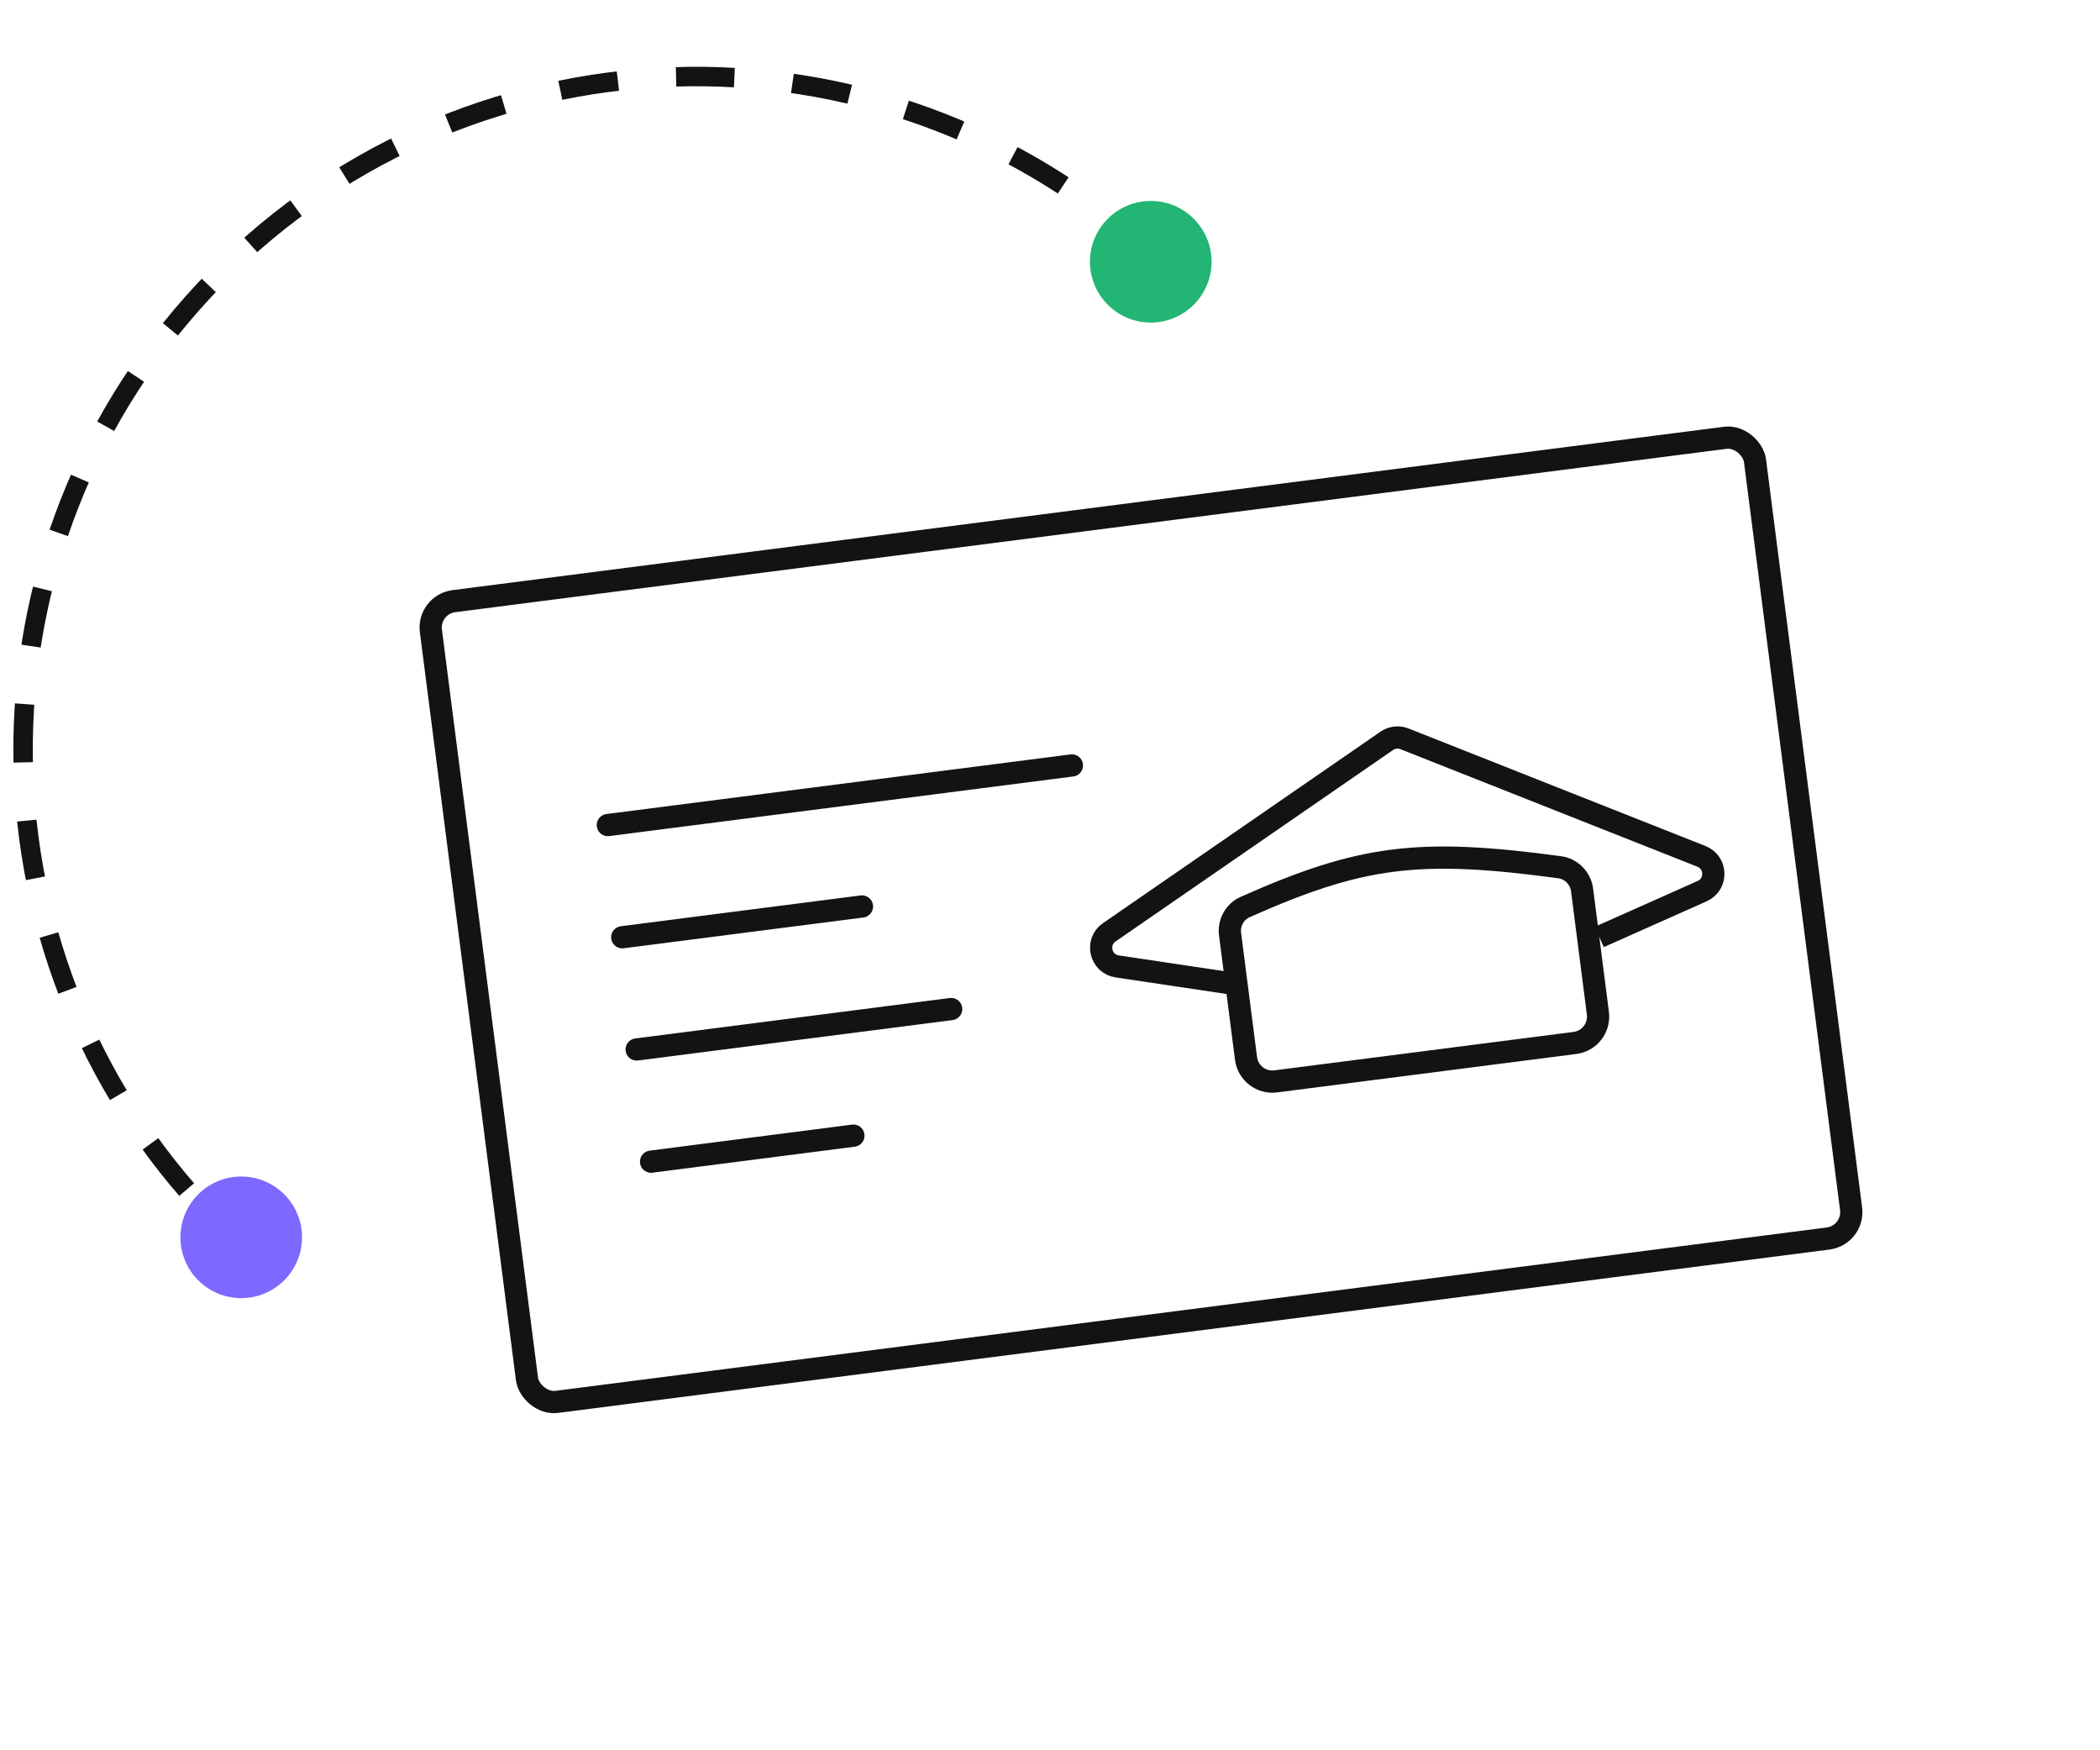 <?xml version="1.0" encoding="UTF-8"?>
<svg xmlns="http://www.w3.org/2000/svg" width="108" height="90" viewBox="0 0 108 90" fill="none">
  <rect x="21.986" y="31.086" width="68.657" height="41.512" rx="1.367" transform="rotate(-7.321 21.986 31.086)" stroke="#131316" stroke-width="1.143"></rect>
  <path d="M63.261 48.04C63.184 47.446 63.502 46.876 64.039 46.638C67.052 45.299 69.278 44.554 71.641 44.255C74.009 43.955 76.552 44.099 80.209 44.593C80.811 44.674 81.285 45.154 81.364 45.763L82.177 52.099C82.274 52.848 81.745 53.533 80.996 53.629L65.611 55.605C64.862 55.702 64.177 55.173 64.081 54.424L63.261 48.04Z" stroke="#131316" stroke-width="1.143"></path>
  <path d="M82.249 48.179L87.54 45.822C88.324 45.472 88.3 44.351 87.502 44.035L72.23 37.99C71.929 37.871 71.589 37.91 71.322 38.093L57.051 47.937C56.327 48.436 56.588 49.564 57.458 49.694L63.471 50.592" stroke="#131316" stroke-width="1.143"></path>
  <line x1="31.261" y1="42.425" x2="55.127" y2="39.359" stroke="#131316" stroke-width="1.143" stroke-linecap="round"></line>
  <line x1="32.002" y1="48.194" x2="44.33" y2="46.611" stroke="#131316" stroke-width="1.143" stroke-linecap="round"></line>
  <line x1="32.743" y1="53.964" x2="48.917" y2="51.886" stroke="#131316" stroke-width="1.143" stroke-linecap="round"></line>
  <line x1="33.484" y1="59.733" x2="43.889" y2="58.396" stroke="#131316" stroke-width="1.143" stroke-linecap="round"></line>
  <path d="M59.396 13.23C45.419 0.197 23.522 0.962 10.489 14.94C-2.552 28.925 -1.787 50.822 12.191 63.856" stroke="#131316" stroke-linejoin="round" stroke-dasharray="3 3"></path>
  <path d="M62.307 13.35C62.246 11.624 60.798 10.274 59.072 10.334C57.347 10.395 55.996 11.842 56.057 13.568C56.117 15.294 57.565 16.644 59.291 16.584C61.017 16.524 62.367 15.076 62.307 13.35Z" fill="#22B573"></path>
  <path d="M15.531 63.514C15.471 61.788 14.023 60.438 12.297 60.499C10.571 60.559 9.221 62.007 9.281 63.733C9.342 65.459 10.79 66.809 12.515 66.749C14.241 66.688 15.591 65.24 15.531 63.514Z" fill="#7D69FF"></path>
</svg>
